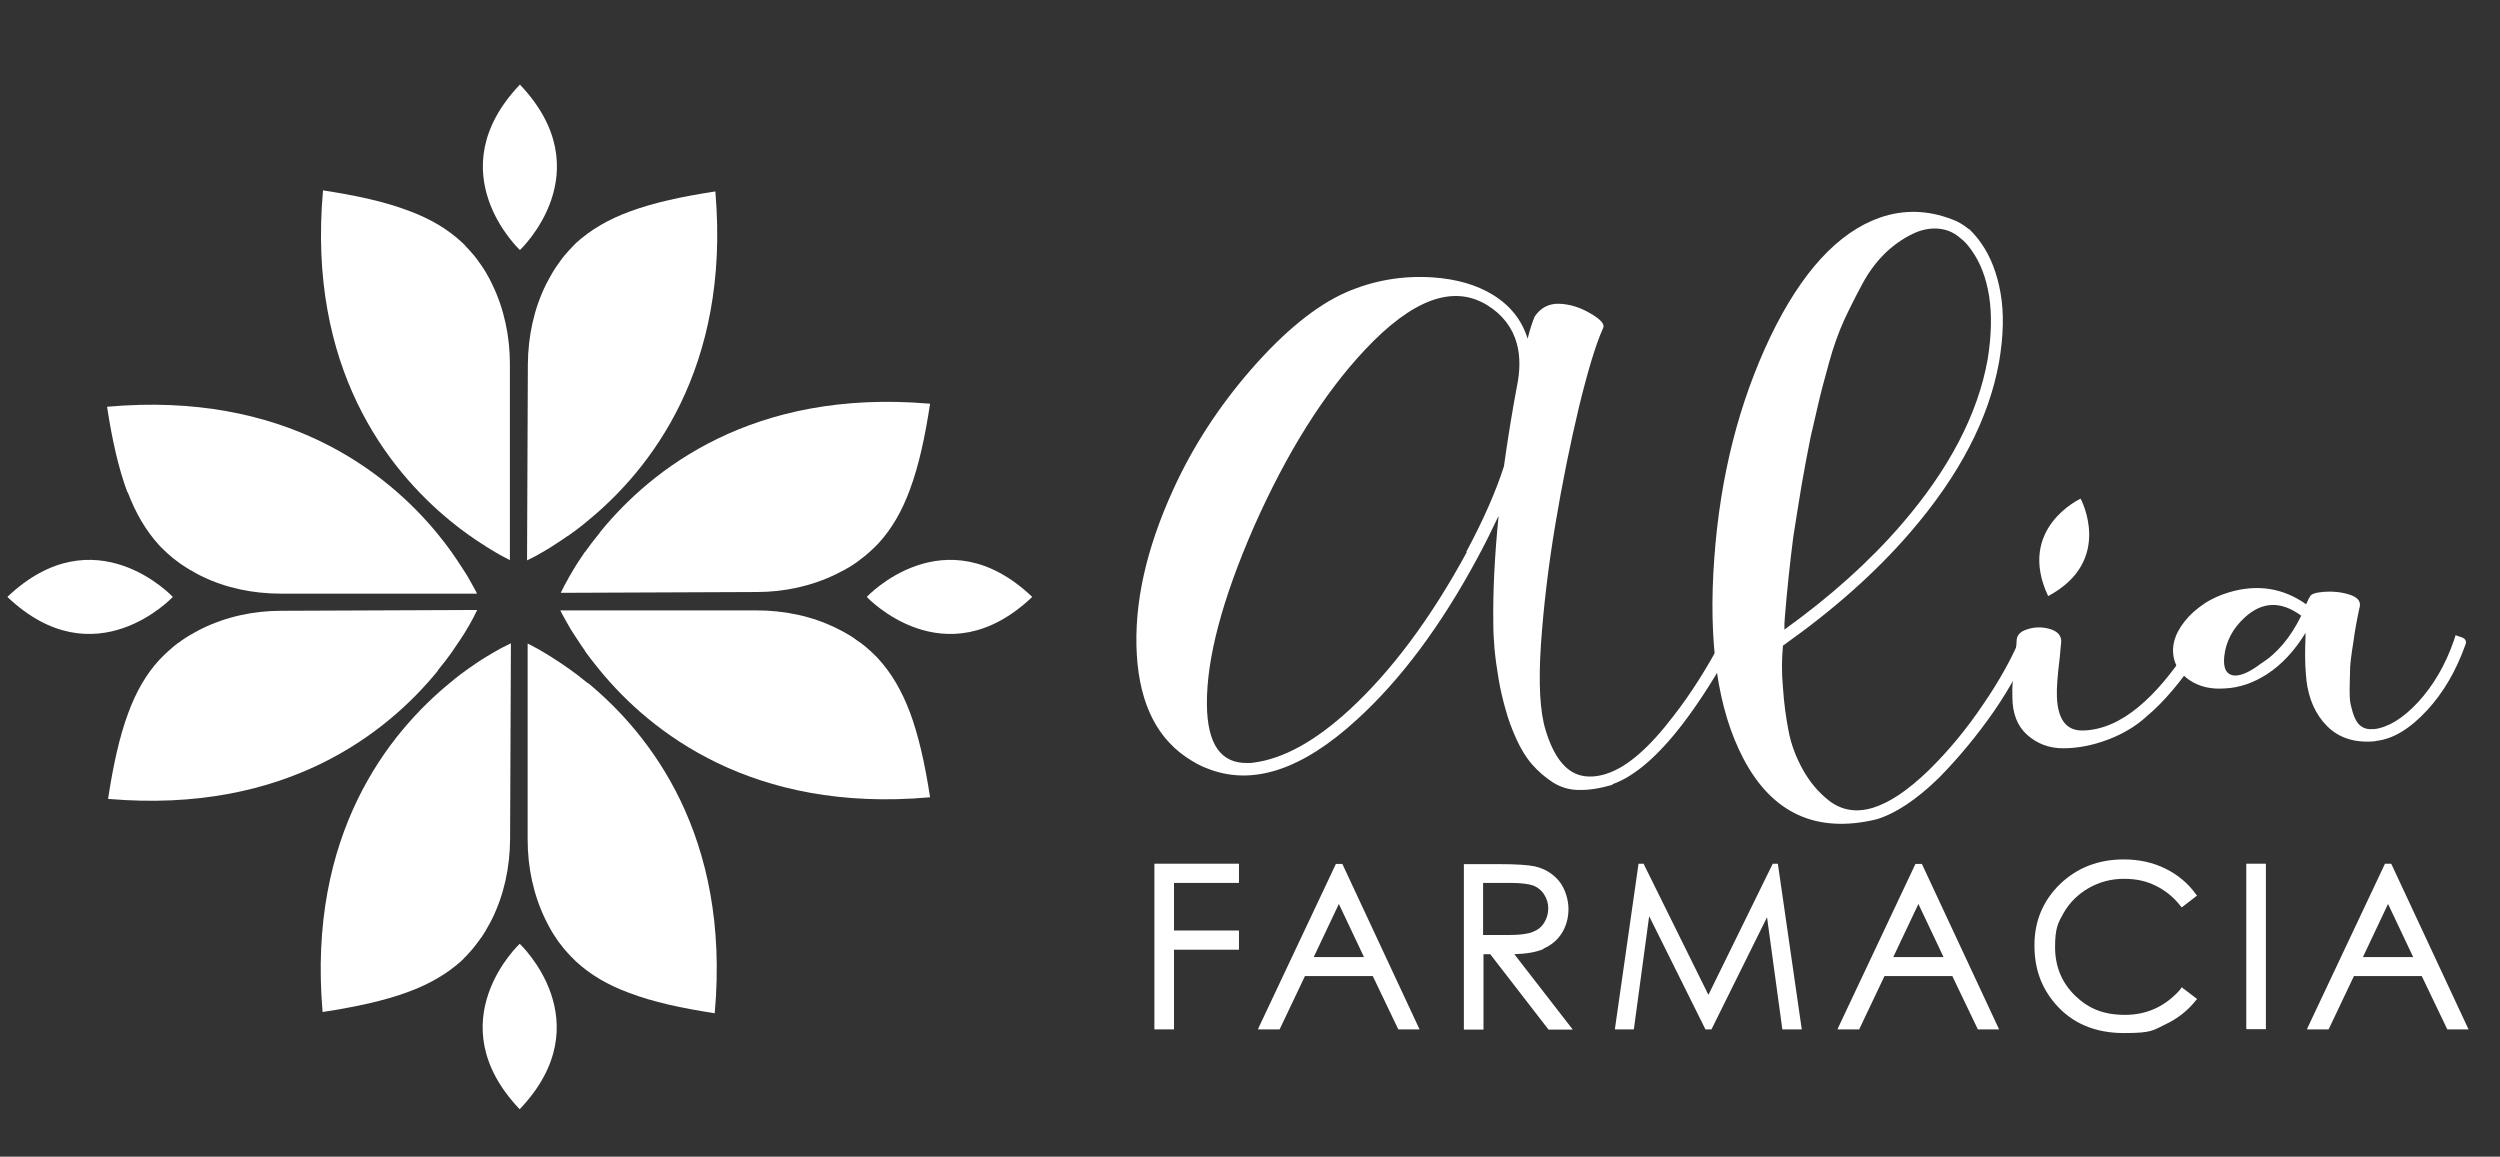 <svg xmlns="http://www.w3.org/2000/svg" id="Capa_1" viewBox="0 0 1223.8 566.2"><rect x="0" y="0" width="1223.8" height="566.2" fill="#333333" stroke="none"/><defs><style>      .st0 {        fill-rule: evenodd;      }      .st0, .st1 {        fill: #fff;      }    </style></defs><g><g><polygon class="st1" points="565.1 503.9 574.7 503.9 574.7 464.9 606.5 464.9 606.5 455.5 574.7 455.5 574.7 432.2 606.5 432.2 606.5 422.8 565.1 422.8 565.1 503.9"></polygon><path class="st1" d="M654,422.8l-37.7,79.9-.5,1.2h10.6l12.4-26.1h33.2l12.5,26.1h10.4l-37.8-81h-3.1ZM667.7,468.5h-24.6l12.3-26,12.3,26Z"></path><path class="st1" d="M755.5,464.4c3.9-1.7,7-4.3,9.1-7.7,2.1-3.4,3.2-7.4,3.2-11.8s-1.6-9.9-4.6-13.6c-3.1-3.7-7.1-6.1-11.9-7.2-3.2-.7-9.3-1.1-18.1-1.1h-16.6v81h9.6v-36.9h3.3l28.3,36.6.2.3h11.9l-28.6-36.9c6-.2,10.8-1,14.4-2.6h-.2ZM738.9,457.7h-12.9v-25.5h13.2c5.3,0,9.1.5,11.4,1.3,2.2.9,4,2.3,5.3,4.4,1.3,2,2,4.3,2,6.8s-.7,4.9-2,7-3.2,3.6-5.6,4.5c-2.4,1-6.3,1.5-11.5,1.5h0Z"></path><polygon class="st1" points="870.3 422.8 867.8 422.8 836.3 487 804.8 423.3 804.6 422.8 802.1 422.8 790.5 503.9 799.8 503.9 807.3 448.5 834.6 503.4 834.8 503.9 837.8 503.9 865 449 872.4 503.2 872.5 503.9 882 503.9 870.4 423.5 870.3 422.8"></polygon><path class="st1" d="M937.7,422.8l-37.7,79.9-.5,1.2h10.6l12.4-26.1h33.2l12.5,26.1h10.4l-37.8-81h-3.1ZM951.4,468.5h-24.6l12.3-26,12.3,26Z"></path><path class="st1" d="M1067.6,484c-7.3,8.5-16.5,12.8-27.3,12.8s-18.1-3.2-24.6-9.5c-6.4-6.3-9.7-14.2-9.7-23.7s1.5-11.9,4.3-16.9c2.9-5,7-9,12.2-12,5.3-3,11-4.5,17.2-4.5s10.9,1.1,15.6,3.4,8.8,5.6,12.2,10l.5.6,7.5-5.8-.5-.6c-3.9-5.4-8.9-9.6-15-12.6s-12.9-4.5-20.4-4.5c-12.4,0-22.9,4.1-31.2,12.1-8.3,8.1-12.5,18.1-12.5,29.9s3.5,20.9,10.3,28.8c8.1,9.4,19.4,14.2,33.5,14.2s14.2-1.4,20.2-4.2c6-2.8,11.1-6.8,15.1-11.9l.5-.6-7.5-5.7-.5.6h.1Z"></path><rect class="st1" x="1099.6" y="422.8" width="9.6" height="81"></rect><path class="st1" d="M1170.5,422.8h-3l-37.7,79.9-.5,1.2h10.6l12.4-26.1h33.2l12.5,26.1h10.4l-37.8-81h0ZM1181.3,468.5h-24.6l12.3-26,12.3,26h0Z"></path></g><g><path class="st0" d="M1018.5,244.1s-31.5,14.5-15.9,47.7c32.4-17.3,15.9-47.7,15.9-47.7h0Z"></path><g><path class="st1" d="M844.2,310.3s.9.5,2.7,1.4,2.2,2.3,1.3,4.2c-7.9,14.6-16,27.3-24.2,38.1-12.2,16-23.7,25.9-34.4,29.8-.3.3-.5.5-.7.5-5.9,1.7-11.2,2.5-16,2.4-4.8,0-9.1-1.4-12.9-3.8-3.8-2.5-7.1-5.4-10-8.7-2.9-3.3-5.4-7.4-7.6-12.2-2.2-4.8-4-9.6-5.3-14.4-1.4-4.8-2.6-9.9-3.5-15.2-.9-5.3-1.6-10.3-2-14.8s-.6-8.8-.6-13c-.2-15.7.7-33,2.6-52.1-3.3,7-6.7,13.9-10.5,20.9-17.8,33-37.4,59.3-58.8,78.8-27,24.8-51.5,32.8-73.5,23.9-2.5-.9-5-2.2-7.4-3.7-16.4-9.8-25.4-27-26.9-51.8s4.5-51.8,17.8-80.9c9.5-20.9,22.2-40.5,38.1-58.8,16.4-18.8,31.9-31.3,46.3-37.7,13.5-5.9,27.7-8.4,42.8-7.4,11.5.8,21.2,3.6,29.1,8.4,8.7,5.3,14.4,12.5,17.2,21.6,1.2-4.8,2.4-8.4,3.5-10.9,2.9-4.3,7-6.4,12.1-6.2s10.2,1.8,15.1,4.7c5,2.9,7.1,5.2,6.3,7.1-3.6,7.9-7.5,20.9-11.9,38.9-4.3,18.1-8.2,37.3-11.6,57.7-3.4,20.4-5.7,39.9-7,58.6-1.2,18.7-.5,32.6,2.3,41.7,4,13.2,9.9,20.6,17.7,22.3,3.6.8,7.6.5,12.1-.9.2-.2.3-.2.5-.2,9.8-3.3,20.5-12.6,32.3-28.1,8.2-10.5,16.1-22.9,23.7-37.2.9-1.9,1.4-2.8,1.4-2.8v-.2ZM717.8,270.1c8.4-15.7,14.5-29.6,18.4-41.8,1.9-13.6,4-26.6,6.3-38.8,1.7-8.1,1.7-15.2,0-21.4-2.2-7.9-7.1-14.2-14.6-18.8-16.6-10.1-36.5-2.8-59.7,21.9-20.2,21.5-38.3,50.4-54.4,86.7-15.5,35.5-23.2,64.5-23,87,.2,19.4,6.8,28.9,20,28.6,1.1,0,2.1,0,3-.2,14.4-1.9,29.9-10.4,46.5-25.6,20.9-19.2,40.1-45,57.7-77.4l-.2-.2Z"></path><path class="st1" d="M990.2,308.9s.9.4,2.8,1.2c1.9.8,2.4,2.1,1.6,4-4.3,11-10.5,22.4-18.6,34.2-8.1,11.6-16.9,22.3-26.5,32.1l-.5.5c-11,10.7-21.2,17.4-30.5,20.2-29.3,7-51-2.9-65.1-29.8-12.6-24-17.3-56.8-14.2-98.3,2.9-40,12.1-76,27.4-108.1,15.3-31.8,33.2-51.2,53.7-58.4,11.6-4,23.4-3.7,35.3.9,2.6.9,5.2,2.4,7.7,4.4l.2.2.5.2.5.5c2,2,3.8,4.1,5.3,6.3,4.7,6.7,7.8,14.8,9.5,24.4s1.5,20.8-.7,33.7c-5,27.9-19.5,55.7-43.5,83.5-16.7,19.4-37.4,37.8-62.1,55.3h-.2c-.6,6.5-.7,13.4,0,20.8.5,7.4,1.4,14.3,2.7,20.9,1.2,6.6,3.6,12.9,7,19.1,3.4,6.1,7.7,11.2,12.8,15.2,6.2,4.8,13.4,6,21.6,3.5,8.1-2.5,17-8.5,27-18.1l.2-.2c9.8-9.6,18.7-20.4,26.7-32.3,7.9-11.5,14-22.5,18.4-33,.6-1.9.9-2.8.9-2.8h.2ZM877.9,262.4c-1.7,13.2-3.1,26.5-4.2,40-.2,1.9-.2,3.8-.2,5.8,22.8-16.4,41.9-33.6,57.4-51.6,23.3-27,37.3-53.9,42.1-80.7,1.9-11.8,2.1-22.1.7-31-1.4-8.9-4.3-16.4-8.6-22.4-1.6-2.3-3.3-4.3-5.3-5.8-1.9-1.7-3.9-2.9-6-3.7-4.8-1.7-9.9-1.5-15.3.5-5.3,2.2-10.2,5.4-14.8,9.6-4.6,4.3-8.6,9.5-12,15.8s-6.4,12.3-9.1,18.1c-2.6,5.8-5.1,12.7-7.3,20.7s-3.9,14.3-5,19.1c-1.1,4.7-2.4,10.5-4,17.3-1.6,7.8-3,15.6-4.4,23.5-1.4,8.4-2.7,16.7-4,24.9h0Z"></path><path class="st1" d="M1075.8,315.9c1.7,1.1,2,2.5.9,4.2-8.8,13.3-17.4,23.5-25.8,30.5-5.4,5-11.9,8.8-19.4,11.6-7.5,2.8-14.7,4.1-21.6,4.1s-12.8-2.3-17.6-6.6c-4.8-4.3-7.2-10.5-7.2-18.6-.2-4.7.3-11.5,1.4-20.7.5-3.4.7-5.8.7-7.2.2-2.5,2.1-4.3,5.7-5.3,3.6-1.1,7.3-1,10.9.1,3.6,1.2,5.4,3.3,5.2,6.4-.2,1.4-.4,3.9-.7,7.4-1.1,8.7-1.6,15.2-1.4,19.5.5,11.2,4.8,16.6,13,16.3,9.1-.3,18.1-4.2,27-11.6,8.1-6.7,16.3-16.3,24.6-29.1,1.1-1.7,2.5-2,4.2-.9h0Z"></path><path class="st1" d="M1202.2,311s1,.3,2.9,1,2.5,2,1.7,3.8c-4.5,12.6-10.7,23.2-18.6,31.8-8.4,9.1-16.7,14.2-25.1,15.1l-.7.2h-.2c-9.6.8-17.3-1.7-23-7.4-5.7-5.7-9.1-13.3-10.2-22.8,0-.5,0-1.2-.2-2.3v-.2c-.5-5.4-.5-11.5-.2-18.4,0-.2,0-.5,0-1,0-.5,0-.9,0-1-5.3,8.7-11.5,15.4-18.8,20.2-6.7,4.3-13.6,6.7-20.7,7-6.7.5-12.4-.8-17.2-4-3.7-2.5-6.2-5.7-7.4-9.5-1.9-6.4-.2-12.8,4.9-19.3,2.6-3.3,5.8-6.1,9.5-8.6s7.8-4.3,12.1-5.6c13.9-4.2,26.6-2.2,37.9,5.8.3-.6.7-1.5,1.2-2.6.2-.3.4-.7.7-1.2.5-1.2,2.8-2,7-2.3s8.2.1,12.1,1.3c3.9,1.2,5.7,3.1,5.3,5.7-.2.6-.5,2.5-1.2,5.7-.6,3.2-1.1,5.8-1.4,7.9s-.7,5-1.3,8.6c-.5,3.6-.9,6.7-.9,9.3s-.2,5.5-.2,8.8,0,6.1.6,8.3c.5,2.2,1.1,4.3,2,6.3s2.1,3.5,3.6,4.3c1.5.9,3.3,1.2,5.3,1h.7c6.8-.9,14-5.3,21.4-13.3,7.4-8.1,13.3-18.1,17.4-30,.6-1.9.9-2.8.9-2.8v.2ZM1106.7,324.9c8.1-5.1,14.6-12.9,19.8-23.5-9.9-7.3-19.1-7-27.7.9-5.9,5.4-9.2,11.8-10,19.1-.6,6,1.2,9.1,5.3,9.3,3.3,0,7.4-1.9,12.6-5.8h0Z"></path></g></g></g><g><path class="st0" d="M254.4,462s-40.8,38.1,0,81c40.8-42.9,0-81,0-81Z"></path><path class="st0" d="M254.5,122.4s40.8-38.1,0-81c-40.8,42.9,0,81,0,81Z"></path><path class="st0" d="M84.6,292.2s-38.1-40.8-81,0c42.9,40.8,81,0,81,0Z"></path><path class="st0" d="M424.3,292.2s38.1,40.8,81,0c-42.9-40.8-81,0-81,0Z"></path><g><path class="st0" d="M220.2,254.8h0c3.3,2.7,6.4,5.1,9.4,7.2,0,0,.1,0,.2.1,2,1.4,3.8,2.7,5.6,3.8h0c.9.6,1.8,1.1,2.6,1.7h0c1.7,1,3.2,2,4.6,2.8,0,0,.1,0,.2.1.7.4,1.3.8,1.9,1.1,0,0,.1,0,.2.1.3.2.6.3.9.5h0c1.5.8,2.8,1.5,3.8,2h0v-96c0-13.5-2.8-27-8.7-39.1-.4-.9-.9-1.7-1.3-2.6,0-.1-.1-.3-.2-.4-.4-.7-.8-1.4-1.2-2.1-.2-.3-.3-.6-.5-.9-.4-.7-.8-1.3-1.2-1.9-.2-.3-.4-.6-.6-.9-.4-.6-.8-1.2-1.3-1.8-.2-.3-.4-.6-.6-.9-.4-.6-.9-1.1-1.3-1.7-.2-.3-.5-.6-.7-.9-.5-.6-.9-1.1-1.4-1.6-.2-.3-.5-.5-.7-.8-.5-.5-1-1.1-1.5-1.6s-.4-.4-.6-.7c-.5-.5-1.1-1.1-1.6-1.6h0c-7.2-6.7-15.8-11.7-26.1-15.5-11.8-4.5-25.7-7.5-42-10h0v.3c-7.7,86.7,31.8,136.4,62.1,161.3h0Z"></path><path class="st0" d="M282.2,118.8h0c-.6.5-1.1,1-1.6,1.6-.2.2-.4.4-.7.7-.5.5-1,1-1.5,1.6-.2.3-.5.5-.7.8-.5.5-.9,1.1-1.4,1.6-.2.3-.5.6-.7.9-.4.6-.9,1.1-1.3,1.7-.2.3-.4.6-.6.9-.4.6-.9,1.2-1.3,1.8-.2.3-.4.6-.6.9-.4.6-.8,1.3-1.2,1.9-.2.3-.3.6-.5.9-.4.7-.8,1.4-1.2,2.1,0,.1-.1.3-.2.4-.5.9-.9,1.7-1.4,2.6-6,12.1-8.8,25.6-8.9,39.1l-.4,96h0c1-.5,2.3-1.1,3.8-1.9h0c.3-.2.6-.3.9-.5,0,0,.1,0,.2-.1.6-.3,1.3-.7,1.9-1.1,0,0,.1,0,.2-.1,1.4-.8,3-1.7,4.7-2.8h0c.8-.5,1.7-1.1,2.6-1.7h0c1.8-1.2,3.7-2.4,5.7-3.8h.1c3-2.1,6.2-4.5,9.4-7.2h0c30.4-24.8,70.1-74.4,62.7-161.1v-.3h0c-16.3,2.5-30.3,5.5-42.1,9.9-10.3,3.8-18.9,8.8-26.2,15.4h0l.3-.2Z"></path><path class="st0" d="M62.5,240.9c3.9,10.3,8.9,18.9,15.5,26.1h0c.5.6,1.1,1.1,1.6,1.6.2.2.4.4.7.7.5.5,1,1,1.6,1.5.3.2.5.5.8.7.5.5,1.1.9,1.6,1.4.3.2.6.5.9.7.6.4,1.1.9,1.7,1.3.3.2.6.4.9.7.6.4,1.2.8,1.8,1.2s.6.4.9.6c.6.4,1.3.8,1.9,1.2.3.2.6.4.9.5.7.4,1.4.8,2.1,1.2.2,0,.4.2.5.3.8.4,1.6.9,2.5,1.3,12.1,6,25.6,8.7,39.1,8.7h96c-.5-1-1.1-2.3-2-3.8h0c-.2-.3-.3-.6-.5-.9,0,0,0-.1-.1-.2-.3-.6-.7-1.3-1.1-1.9,0,0,0-.2-.1-.2-.8-1.4-1.7-3-2.8-4.6h0c-.5-.8-1.1-1.7-1.7-2.6h0c-1.2-1.8-2.4-3.7-3.8-5.6,0,0,0-.1-.1-.2-2.1-3-4.5-6.1-7.2-9.4h0c-24.9-30.3-74.7-69.8-161.4-62.1h-.3c2.5,16.3,5.6,30.2,10,42v-.2Z"></path><path class="st0" d="M214.3,328.2h0c2.7-3.3,5.1-6.4,7.2-9.4,0,0,0-.1.1-.2,1.4-2,2.7-3.9,3.8-5.6h0c.6-.9,1.1-1.8,1.7-2.6h0c1-1.7,1.9-3.2,2.8-4.7,0,0,0-.1.1-.2.4-.7.7-1.3,1.1-2,0,0,0-.1.1-.2.2-.3.3-.6.5-.9h0c.8-1.5,1.4-2.8,1.9-3.8h0l-96,.4c-13.5,0-27,2.9-39.1,8.9-.9.4-1.7.9-2.6,1.4,0,0-.3.1-.4.2-.7.4-1.4.8-2.1,1.2-.3.2-.6.3-.9.5-.7.4-1.3.8-1.9,1.2-.3.2-.6.4-.9.6-.6.4-1.2.8-1.8,1.3-.3.2-.6.4-.9.6-.6.4-1.1.9-1.7,1.3-.3.2-.6.5-.8.7-.5.5-1.1.9-1.6,1.4-.3.2-.5.5-.8.7-.5.5-1.1,1-1.6,1.5-.2.2-.4.4-.7.7-.5.5-1.1,1.1-1.6,1.6h0c-6.7,7.2-11.6,15.9-15.4,26.2-4.4,11.8-7.4,25.8-9.9,42.1h.3c86.7,7.4,136.3-32.3,161.1-62.7v-.2Z"></path><path class="st0" d="M287.7,334.4h0c-3.3-2.7-6.4-5.1-9.4-7.2,0,0-.1,0-.2-.1-2-1.4-3.8-2.7-5.6-3.8h0c-.9-.6-1.8-1.1-2.6-1.7h0c-1.7-1-3.2-1.9-4.6-2.8,0,0-.2,0-.2-.1-.7-.4-1.3-.7-1.9-1.1,0,0-.1,0-.2-.1-.3-.2-.6-.3-.9-.5h0c-1.5-.8-2.8-1.5-3.8-2h0v96c0,13.5,2.8,27,8.7,39.1.4.9.9,1.7,1.3,2.5,0,.2.2.3.2.5.4.7.8,1.4,1.2,2.1.2.3.3.6.5.9.4.6.8,1.3,1.2,1.9.2.3.4.6.6.9.4.6.8,1.2,1.2,1.8s.4.6.7.9c.4.6.9,1.1,1.3,1.7.2.3.5.6.7.9.4.5.9,1.1,1.4,1.6.2.3.5.5.7.8.5.5,1,1.1,1.5,1.6l.7.7,1.6,1.6h0c7.2,6.7,15.8,11.7,26.1,15.5,11.8,4.5,25.7,7.5,42,10h0v-.3c7.7-86.7-31.8-136.4-62.1-161.4h-.1Z"></path><path class="st0" d="M225.7,470.4h.1c.6-.5,1.1-1,1.6-1.6.2-.2.4-.4.7-.7.5-.5,1-1,1.5-1.6.2-.3.5-.5.7-.8.5-.5.9-1.1,1.4-1.6.2-.3.5-.6.7-.9.4-.6.9-1.1,1.3-1.7.2-.3.4-.6.7-.9.4-.6.8-1.2,1.3-1.8.2-.3.4-.6.6-.9.4-.6.8-1.3,1.2-1.9.2-.3.4-.6.5-.9.4-.7.8-1.4,1.2-2.1,0-.2.2-.3.3-.5.4-.8.9-1.7,1.3-2.5,6-12.1,8.8-25.6,8.9-39.1l.4-96h0c-1,.5-2.3,1.1-3.8,1.9h0c-.3.1-.6.3-.9.5,0,0-.2,0-.3.1-.6.3-1.2.7-1.9,1.1,0,0-.2,0-.2.1-1.4.8-3,1.7-4.6,2.7h0c-.8.5-1.7,1.1-2.6,1.6h0c-1.8,1.2-3.7,2.4-5.6,3.8,0,0-.1,0-.2.1-3,2.1-6.2,4.5-9.4,7.2h0c-30.4,24.8-70.1,74.4-62.7,161.1v.3h0c16.3-2.5,30.3-5.5,42.1-9.9,10.3-3.8,18.9-8.8,26.2-15.4h0l-.5.3Z"></path><path class="st0" d="M445.3,348.4c-3.9-10.3-8.9-18.9-15.5-26.1h0c-.5-.6-1.1-1.1-1.6-1.6l-.7-.7c-.5-.5-1-1-1.6-1.5-.3-.2-.5-.5-.8-.7-.5-.5-1.1-.9-1.6-1.4-.3-.2-.6-.5-.9-.7-.6-.4-1.1-.9-1.7-1.3-.3-.2-.6-.4-.9-.6-.6-.4-1.2-.8-1.8-1.3-.3-.2-.6-.4-.9-.6-.6-.4-1.3-.8-1.9-1.2-.3-.2-.6-.3-.9-.5-.7-.4-1.4-.8-2.1-1.2-.1,0-.3-.1-.4-.2-.9-.5-1.7-.9-2.6-1.3-12.1-6-25.6-8.7-39.1-8.7h-96c.5,1,1.1,2.3,2,3.8h0c.2.3.3.6.5.9,0,0,0,.1.1.2.3.6.7,1.3,1.1,1.9,0,0,0,.1.1.2.8,1.4,1.7,3,2.8,4.6h0c.5.8,1.1,1.7,1.7,2.6h0c1.2,1.8,2.4,3.7,3.8,5.6v.2c2.2,3,4.6,6.1,7.3,9.4h0c24.9,30.3,74.7,69.8,161.3,62.1h.3c-2.5-16.3-5.6-30.2-10-42h0Z"></path><path class="st0" d="M293.6,260.8h0c-2.7,3.3-5.1,6.4-7.2,9.4h-.1c-1.4,2.1-2.7,4-3.8,5.7h0c-.6.9-1.1,1.8-1.6,2.6h0c-1,1.7-1.9,3.2-2.7,4.6,0,0,0,.2-.1.3-.4.7-.7,1.3-1.1,1.9,0,0,0,.1-.1.2-.2.3-.3.6-.5.9h0c-.8,1.5-1.4,2.8-1.9,3.8h0l96-.4c13.5,0,27-2.9,39.1-8.9.9-.4,1.7-.9,2.5-1.3.2,0,.3-.2.5-.2.7-.4,1.4-.8,2.1-1.2.3-.2.6-.3.9-.5.7-.4,1.3-.8,1.9-1.2.3-.2.6-.4.9-.6.6-.4,1.2-.8,1.8-1.3.3-.2.6-.4.9-.7.6-.4,1.1-.9,1.7-1.3.3-.2.6-.5.9-.7.5-.5,1.1-.9,1.6-1.4.3-.2.5-.5.8-.7.5-.5,1.1-1,1.6-1.5l.7-.7,1.6-1.6h0c6.7-7.3,11.6-16,15.4-26.3,4.4-11.8,7.4-25.8,9.9-42.1h-.3c-86.7-7.4-136.3,32.3-161.1,62.7l-.3.5Z"></path></g></g></svg>